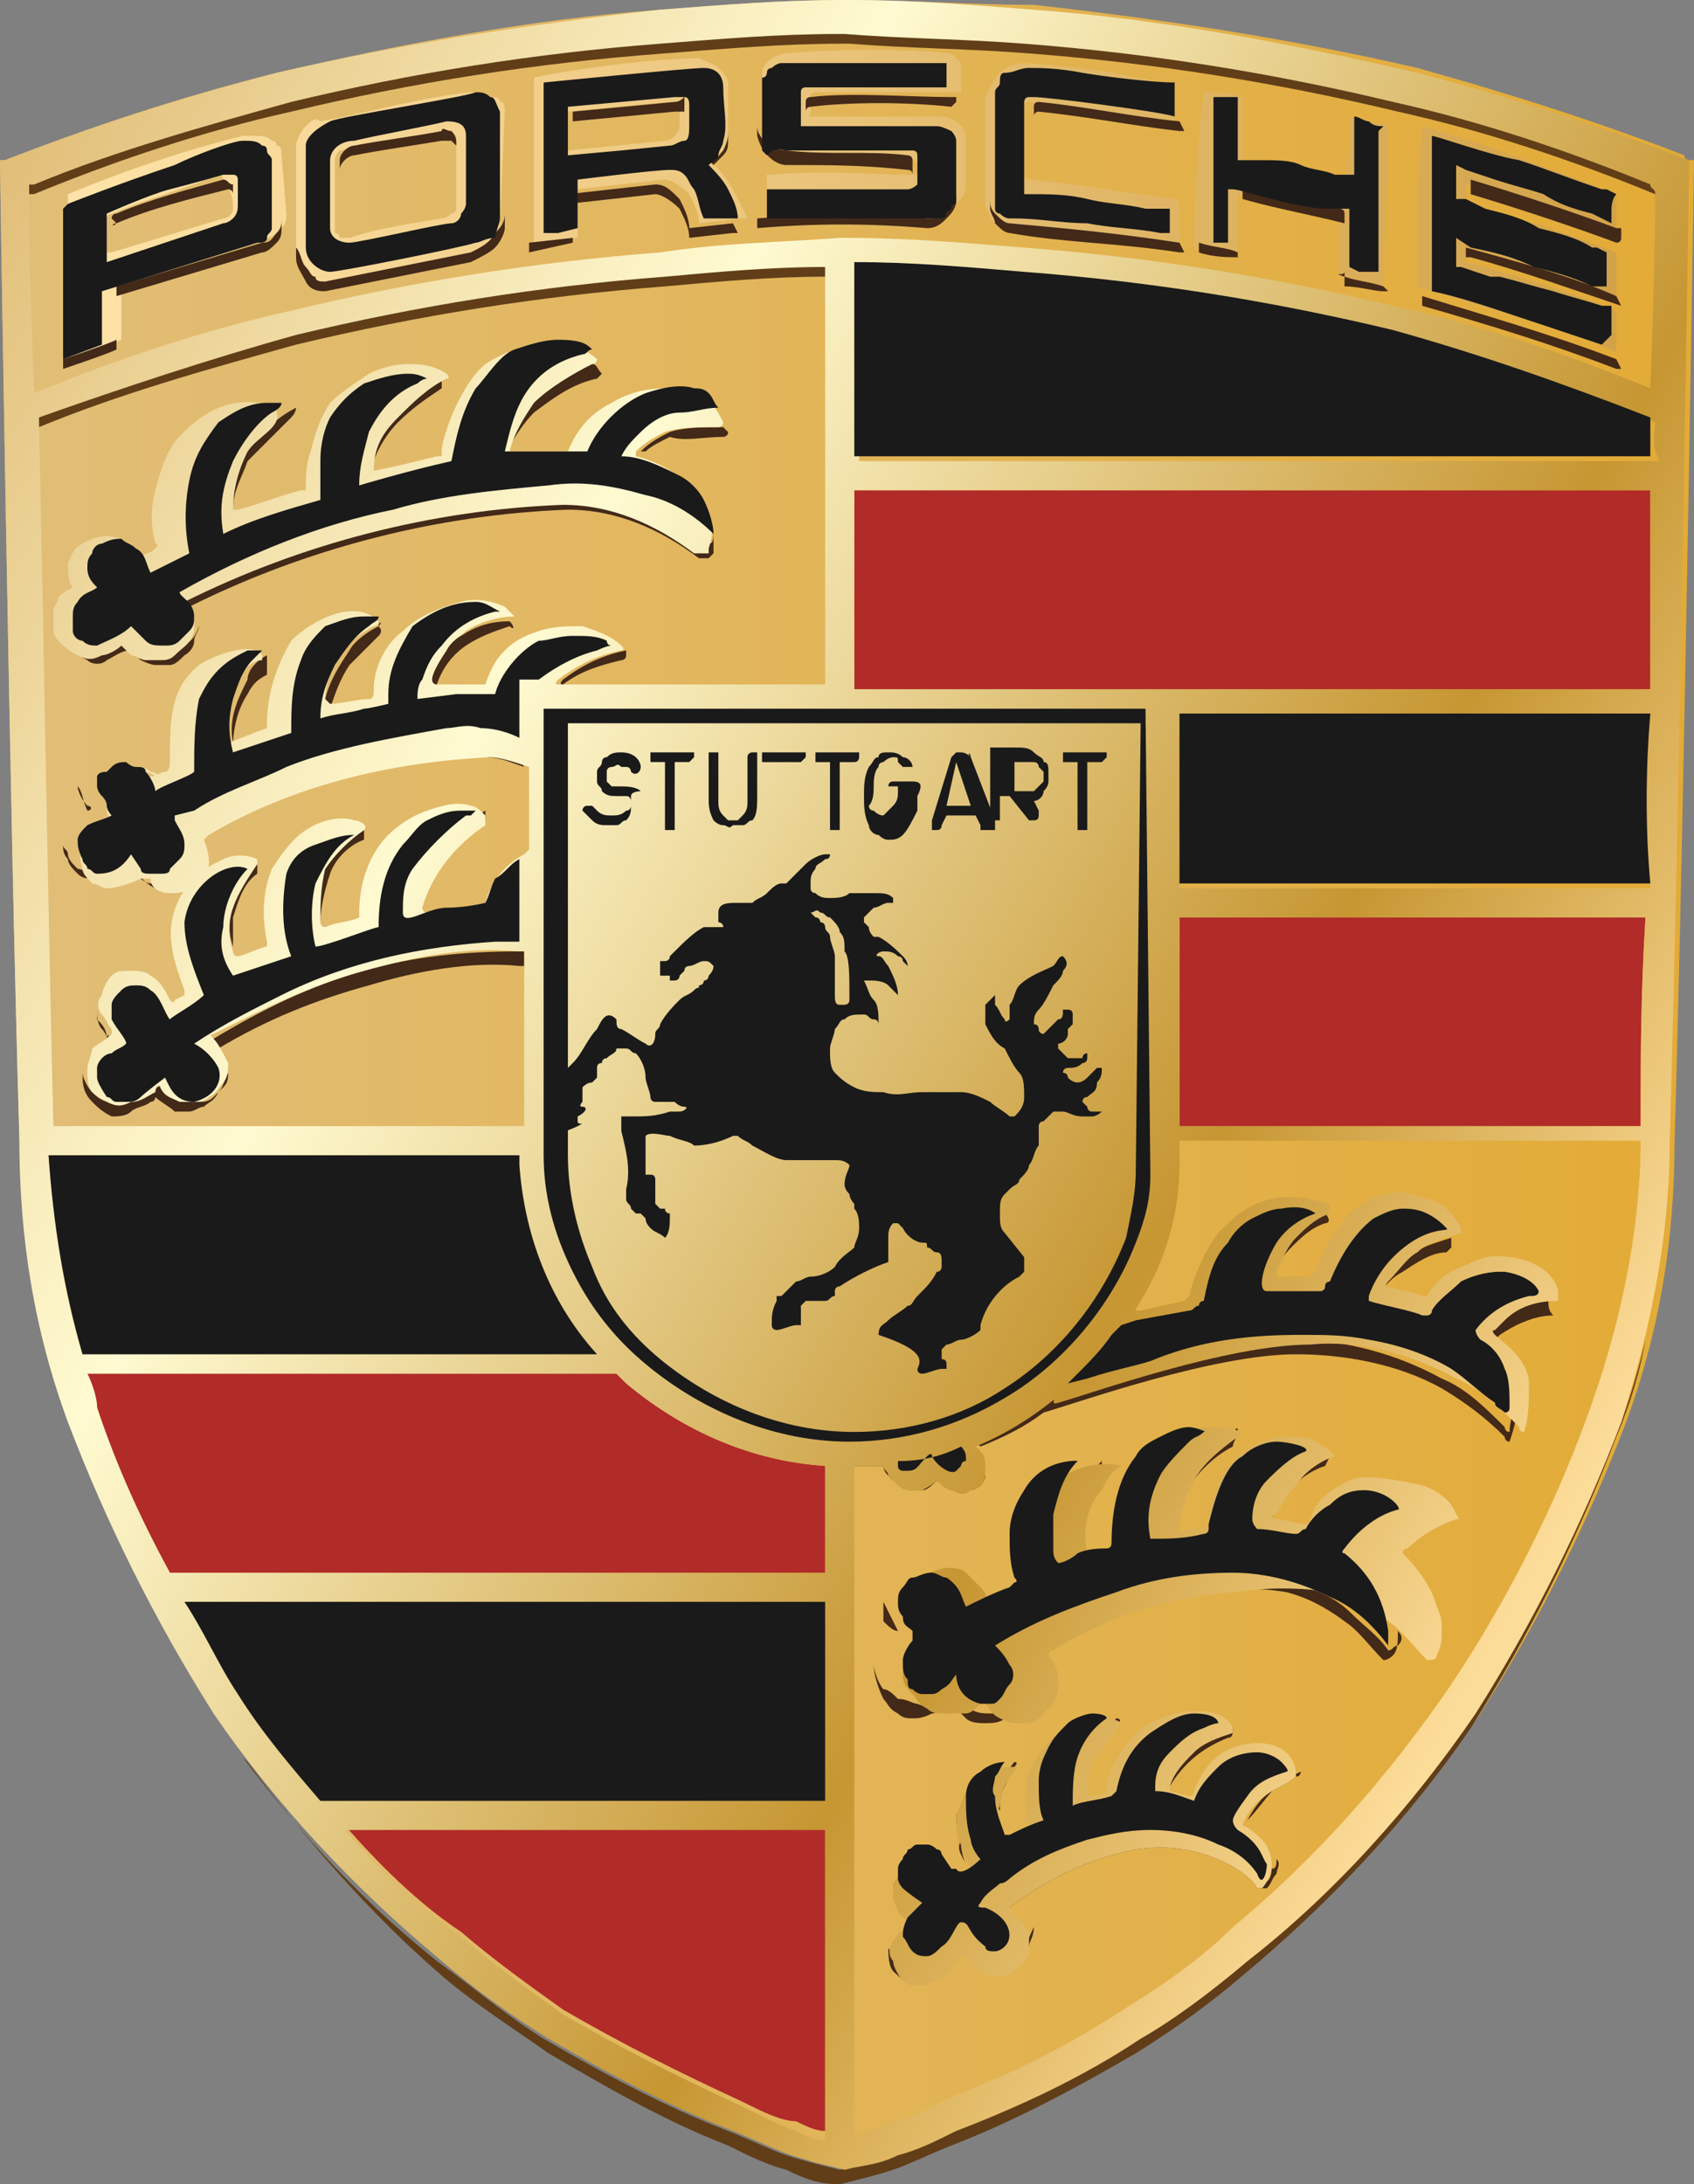 <?xml version="1.0" encoding="UTF-8"?>
<svg id="Layer_1" data-name="Layer 1" xmlns="http://www.w3.org/2000/svg" xmlns:xlink="http://www.w3.org/1999/xlink" viewBox="0 0 34.9 45">
  <rect x="0" y="0" width="34.9" height="45" fill="#808080" stroke="none"/>
  <defs>
    <style>
      .cls-1 {
        fill: url(#linear-gradient-2);
      }

      .cls-2 {
        fill: #613e18;
      }

      .cls-2, .cls-3, .cls-4 {
        fill-rule: evenodd;
      }

      .cls-3 {
        fill: #432918;
      }

      .cls-5 {
        fill: #b12b28;
      }

      .cls-6, .cls-7 {
        fill: none;
      }

      .cls-7 {
        clip-path: url(#clippath);
      }

      .cls-8 {
        fill: #1a1a1a;
      }

      .cls-9 {
        fill: url(#linear-gradient);
      }

      .cls-4 {
        fill: url(#linear-gradient-3);
      }
    </style>
    <clipPath id="clippath">
      <rect class="cls-6" width="34.9" height="45"/>
    </clipPath>
    <linearGradient id="linear-gradient" x1="0" y1="23.54" x2="34.82" y2="23.54" gradientTransform="translate(0 45.89) scale(1 -1)" gradientUnits="userSpaceOnUse">
      <stop offset="0" stop-color="#e1be78"/>
      <stop offset="1" stop-color="#e3ab36"/>
    </linearGradient>
    <linearGradient id="linear-gradient-2" x1="-2.63" y1="38.03" x2="34.06" y2="16.9" gradientTransform="translate(0 45.89) scale(1 -1)" gradientUnits="userSpaceOnUse">
      <stop offset="0" stop-color="#e1be78"/>
      <stop offset=".34" stop-color="#fffad1"/>
      <stop offset=".75" stop-color="#c69632"/>
      <stop offset=".99" stop-color="#fcdc99"/>
    </linearGradient>
    <linearGradient id="linear-gradient-3" x1="1.32" y1="41.68" x2="33.37" y2="41.68" gradientTransform="translate(0 45.89) scale(1 -1)" gradientUnits="userSpaceOnUse">
      <stop offset="0" stop-color="#ffe3a8"/>
      <stop offset="1" stop-color="#d2a249"/>
    </linearGradient>
  </defs>
  <g class="cls-7">
    <g>
      <path class="cls-9" d="m34.7,3.2c-1.8-.7-3.7-1.3-5.5-1.8-2.6-.6-5.2-1-7.9-1.3-1.3,0-2.5-.1-3.8-.1h-.1c-1.3,0-2.5.1-3.8.2-2.7.2-5.3.7-7.9,1.3C3.7,2,1.9,2.6.1,3.3h-.1s.2,13.5.4,20.2c0,2,.4,3.9,1.1,5.8.8,2.1,1.8,4.1,3,6,1.3,1.9,2.9,3.7,4.7,5.1.7.6,1.4,1.1,2.2,1.6,1.2.8,2.5,1.4,3.8,1.9.4.2.8.4,1.2.5.4.2.7.2,1.1.3.4-.1.8-.2,1.1-.3.3-.1.7-.3,1.2-.5,1.3-.5,2.6-1.2,3.8-1.9.8-.5,1.5-1,2.2-1.6,1.8-1.5,3.4-3.2,4.7-5.1,1.2-1.9,2.2-3.9,3-6,.7-1.9,1-3.8,1-5.8.2-6.7.4-20.2.4-20.2-.1,0-.2,0-.2-.1Z"/>
      <path class="cls-5" d="m17,37.6H7.1c.7.8,1.5,1.6,2.4,2.2.7.6,1.4,1.1,2.1,1.6,1.2.7,2.4,1.3,3.7,1.9.4.2.8.4,1.1.4.2.1.4.2.6.2v-6.3Zm0-7.4c-1.5-.1-2.9-.7-4.1-1.7q-.1-.1-.2-.2H1.8c.1.2.2.5.2.7.4,1.2.9,2.3,1.5,3.4h13.5v-2.2Zm16.9-11.3h-9.6v4.3h9.5c0-1.3,0-2.7.1-4.3Zm.1-8.8h-16.4v4.1h16.4v-4.1Z"/>
      <path class="cls-2" d="m33.9,27.6c-.2.9-.5,1.7-.5,1.7-.8,2.1-1.8,4.1-3,6-1.3,1.9-2.9,3.7-4.7,5.1-.7.6-1.5,1.1-2.3,1.6-1.2.8-2.5,1.4-3.8,1.9-.4.2-.8.4-1.2.5-.4.2-.7.2-1.1.3-.4-.1-.8-.2-1.1-.3-.3-.1-.7-.3-1.2-.5-1.3-.5-2.6-1.2-3.8-1.9-.8-.5-1.5-1.1-2.2-1.6-1.5-1.2-2.8-2.6-4-4.2l.1.1c1.2,1.6,2.5,3.1,4,4.4.7.6,1.5,1.1,2.2,1.6,1.2.7,2.4,1.4,3.7,1.9.4.2.8.4,1.2.5.4.2.7.3,1.1.3.4-.1.8-.2,1.1-.3.3-.1.7-.3,1.2-.5,1.3-.5,2.6-1.2,3.8-1.9.8-.5,1.5-1,2.2-1.6,1.8-1.5,3.4-3.2,4.7-5.1,1.2-1.9,2.2-3.9,3-6,.3-.7.5-1.4.6-2Z"/>
      <path class="cls-2" d="m34.2,4.1s-.1,0-.1-.1c-1.7-.7-3.5-1.3-5.3-1.7-2.5-.6-5-1-7.6-1.2-1.3-.1-2.4-.1-3.7-.2h-.1c-1.3,0-2.4.1-3.7.2-2.7.2-5.2.6-7.7,1.2-1.8.4-3.6,1-5.3,1.7h-.1v-.2h.1c1.7-.7,3.5-1.3,5.3-1.8,2.5-.6,5-1,7.6-1.2,1.3-.1,2.4-.2,3.7-.2h.1c1.3,0,2.4.1,3.7.2,2.5.2,5,.6,7.5,1.2,1.8.5,3.6,1,5.3,1.7,1.7.7.1,0,.1.1l.2.3Z"/>
      <path class="cls-2" d="m17,5.7c-1.1,0-2.2.1-3.3.2-2.6.2-5.1.6-7.6,1.2-1.8.5-3.6,1-5.3,1.7v-.2c1.7-.7,3.5-1.3,5.3-1.8,2.5-.6,5-1,7.6-1.2,1.1-.1,2.2-.2,3.3-.2v.3Z"/>
      <path class="cls-3" d="m29.3,31.1c0,.1,0,.2-.1.2-.4.1-.8.3-1.1.5l-.1.1q0-.1.1-.2c.4-.3.7-.5,1.2-.6Zm-1.9-1.1c-.3.1-.6.3-.8.6-.2.2-.3.4-.4.6v.1c.1-.2.2-.4.3-.5.2-.3.5-.5.8-.6l.1-.2Zm-2-.5c-.4.3-.8.6-1,1.1-.1.2-.2.5-.2.8v.1c0-.2.1-.5.2-.7.2-.4.6-.8,1-1,0-.1.1-.2.1-.3s0-.1-.1,0Zm-2.7.6c-.2.2-.3.3-.4.5-.3.4-.3.8-.3,1.3,0-.4.1-.8.3-1.1.1-.2.2-.4.4-.5v-.2Zm-4.2,3.5c-.1-.2-.2-.4-.3-.6v.4c.1.1.2.2.3.2Zm8.8-8.6c-.3.1-.5.3-.7.5-.2.2-.3.5-.4.7v.1c.1-.2.2-.4.4-.6s.4-.4.7-.5c.1,0,.1-.1,0-.2q.1,0,0,0Zm2.6.5c-.3.1-.7.2-.9.4s-.4.4-.6.7c0,0-.1.1,0,.1.1-.2.3-.4.5-.5.3-.2.6-.4.9-.4l.1-.1v-.2q.1,0,0,0Zm2,1.3c-.4,0-.8.2-1,.4q-.1.1-.2.2c-.1,0,0,.1,0,.1l.1.1.1-.1c.3-.2.7-.4,1.1-.4-.1-.1-.1-.2-.1-.3Zm-11.7,3.3c0,.1,0,.2-.1.3q-.1.1-.2.1c-.1.1-.2.1-.4,0-.1,0-.2-.1-.3-.2-.1.1-.2.1-.2.2h-.3c-.1,0-.2-.1-.2-.1q-.1-.1-.2-.2c0-.1-.1-.2-.1-.2h-.6v.2h.6q0,.1.1.2c.1.1.2.2.4.3h.3c.1,0,.2-.1.3-.2.1.1.2.1.3.2h.4c.1,0,.2-.1.2-.1.1-.1.1-.2.1-.2-.1-.1-.1-.2-.1-.3Zm.6,5.1c-.1.1-.3.1-.4.1s-.3,0-.4-.1c-.1-.1-.2-.2-.3-.3h-.1c-.1.1-.2.2-.3.2s-.2.1-.4,0c-.1,0-.2-.1-.4-.1-.1-.1-.2-.2-.3-.2-.1-.1-.2-.4-.2-.5,0,.2.1.5.2.7.1.1.1.2.3.3.1.1.2.1.3.1s.2,0,.4-.1c.1,0,.2-.1.3-.2h.1c.1.1.2.2.3.3.1.1.3.1.4.1s.3,0,.4-.1c.1-.1.2-.2.3-.3.1-.1.1-.3.1-.5,0,.1-.1.2-.1.4,0,0-.1.1-.2.2Zm6,1.3c-.2.1-.4.1-.5.3-.2.2-.4.5-.6.7.1-.2.3-.5.5-.6.2-.1.4-.2.5-.3.1,0,.1-.1.1-.1q.1,0,0,0Zm-1.4-.9q0,.1,0,0c-.3.1-.6.2-.8.4-.2.2-.4.4-.5.7v.1c.3-.5.7-.8,1.2-1,.1,0,.1-.1.1-.2Zm-2.4-.2c-.2.2-.5.5-.6.8-.1.2-.1.5-.1.7,0-.2,0-.4.1-.6.1-.3.3-.5.6-.8.1,0,.1-.1,0-.1Zm-2.1.9c-.1.1-.2.3-.3.5-.1.2-.1.4,0,.5,0-.2,0-.3.1-.5s.1-.3.2-.4c0,0,.1-.1,0-.1Zm-1,2.1q0-.1,0,0c-.1-.2-.1-.4-.1-.6s-.1-.3-.1-.5c0,.2,0,.4.1.6-.1.2,0,.3.1.5Zm1,2c-.1.1-.2.1-.3.1h-.3c-.2-.1-.4-.2-.5-.4h-.1c-.1.2-.1.3-.3.4-.1.1-.2.2-.4.2h-.3c-.1,0-.2-.1-.2-.2q-.1-.1-.1-.2c0-.1-.1-.1-.1-.2,0,.5.1.5.2.6.1.1.2.1.3.1h.3c.1-.1.3-.1.4-.2.1-.1.2-.2.3-.4h.1c.1.2.3.3.5.4h.3s.2-.1.3-.2c.1-.1.1-.2.2-.3,0-.1.1-.2.1-.4-.2.4-.2.6-.4.7Zm-2.2-.9q.1-.1,0,0c0-.1-.1-.2-.2-.3,0,.1,0,.2.2.3ZM1.7,12.1c0-.2-.1-.3-.1-.4,0,.2,0,.3.1.4Zm.5,9.3c.1-.1,0-.1,0,0,0-.2-.1-.3-.2-.4v-.2c0,.1,0,.3.1.4,0,0,.1.1.1.2Zm2.5.7c0,.1,0,.2-.1.3l-.2.2c-.1.1-.2.1-.3.1h-.3c-.1-.1-.3-.1-.4-.3,0-.1-.1,0-.2,0-.1.1-.2.2-.4.2-.2.1-.3.1-.5.1s-.3-.1-.4-.2-.2-.3-.2-.4c0,.2,0,.4.2.6.1.1.2.2.4.3.1,0,.3,0,.4-.1.1-.1.3-.1.4-.2.1,0,.1-.1.1-.1.1.1.3.2.4.3h.3c.1,0,.2-.1.3-.1.1-.1.2-.1.3-.3.1-.1.1-.2.2-.4Zm-.7-4.6c0,.1,0,.2-.1.3-.1.1-.1.2-.2.3-.1.1-.2.1-.3.1h-.3c-.1,0-.2-.1-.2-.1q-.1-.1-.2-.2s-.1-.1-.2,0c-.2.1-.4.1-.6.1-.1,0-.2-.1-.3-.1-.1-.1-.2-.2-.2-.3s-.1-.1-.1-.2c0,.1,0,.2.1.3,0,.1.1.2.2.3.1.1.2.1.3.1.2,0,.5-.1.7-.2h.2c.1.2.2.3.4.4.2.1.4,0,.5-.1.2-.1.3-.2.3-.7Zm-2.2-.8c.1,0,.1-.1,0-.1-.1-.1-.2-.3-.2-.4.1.1.1.3.2.5Zm3.5,1.1c-.2.3-.4.6-.5.9-.1.2-.1.5,0,.8v-.6c.1-.3.2-.7.5-.9v-.2Zm2.2-.7c-.3.2-.6.5-.8.8-.2.3-.2.7-.1,1.1,0-.3.1-.7.2-1s.4-.6.7-.7v-.2Zm1.1,1.3c.1.1,0,.1,0,0l.1.1c.3-.6.7-1.2,1.3-1.6v-.2c-.7.4-1.1,1-1.4,1.7Zm-3.1-4.9c-.2.1-.4.3-.4.5-.2.4-.4.8-.3,1.3v.1c0-.4.1-.8.3-1.1.1-.2.2-.3.4-.4v-.4Zm2.3-.6c-.2.1-.5.3-.6.5-.2.3-.4.6-.5,1v.1l.1.1c.1-.3.2-.6.4-.9.2-.2.4-.4.6-.6q.1-.1,0-.2c.1-.1,0-.1,0,0Zm2.7-.1c-.4,0-.7.1-1,.3-.2.1-.3.2-.4.4-.1.2-.2.4-.2.5v.1h.1c.1-.3.3-.6.6-.8s.6-.3.9-.4c.1.1.1,0,0-.1q.1-.1,0,0,.1,0,0,0Zm1.1,1.3c.4-.3.8-.4,1.2-.5,0,0,.1,0,.1-.1v-.1c-.5.1-.9.3-1.3.6q-.1.1,0,.1Zm-5.5-5.7c-.4.2-.7.5-1,.9-.2.4-.3.8-.3,1.2,0-.4.2-.7.3-1l.9-.9c.1-.1.1-.2.1-.2Zm3-.7c-.3.2-.6.5-.9.7-.3.3-.5.7-.5,1.1.1-.3.3-.6.5-.8.3-.3.6-.5.9-.7v-.3Zm3.1-.2c-.5.2-.9.4-1.3.7-.2.3-.4.6-.5,1h.1c.1-.2.3-.5.5-.7.4-.3.8-.6,1.3-.7l.1-.1c-.1-.1-.1-.2-.2-.2q.1,0,0,0Zm2.7,1.3c-.4,0-.8,0-1.1.1-.2.1-.4.2-.6.4h.1c.1-.1.3-.2.5-.3.3.1.7,0,1.1,0,0,0,.1,0,.1-.1l-.1-.1Zm-10.8,4.1c-.1.3-.2.3-.4.5-.1.1-.2.1-.3.1h-.4c-.1-.1-.3-.1-.4-.3-.2.1-.3.2-.5.2s-.3.1-.4,0c-.1-.1-.3-.1-.4-.3v-.3c0,.2,0,.3.1.5.1.1.2.2.4.3.1.1.3.1.4,0,.2-.1.3-.2.5-.2l.2.2s.2.1.3.1h.3c.1,0,.2-.1.3-.2,0,0,.2-.1.2-.3,0-.1.1-.2.1-.3Zm10.5-1.7q0,.1,0,0l-.1.1h-.2c-.8-.6-1.7-1-2.7-1-2.7.1-5.4.8-7.8,2v.1l.1.1c2.4-1.2,5.1-1.9,7.8-2,1,0,1.9.4,2.7,1h.2l.1-.1v-.5c0,.2,0,.3-.1.3Zm-4,4.3c-.3-.1-.6-.2-.8-.2-2.1.1-4.1.6-5.8,1.7l-.1.1q0,.1.1.2l.1-.1c1.8-1,3.8-1.6,5.9-1.6.3,0,.5.1.8.2l-.2-.3q.1,0,0,0Zm.1,4.1c-1.1,0-2.2.1-3.2.4-1.1.3-2.1.8-3.1,1.4q-.1,0,0,.1l.1.1c1-.6,2-1,3.1-1.3,1-.3,2.1-.5,3.1-.4h.1v-.3h-.1Zm10.8,9.3c-.4.3-.9.6-1.4.8l.1.1c.5-.2.9-.4,1.3-.7.7-.2,3.5-1.2,5.2-1.2,1,0,2.1.2,3,.7.5.3.9.6,1.3,1,0,0,0,.1.1.1.1-.3.2-.6.1-.9,0,.2-.1.5-.1.7-.1,0-.1-.1-.1-.1-.4-.4-.8-.8-1.3-1-.9-.5-2-.8-3-.8-1.7.2-4.5,1.1-5.2,1.3Zm7.3,5c-.1,0-.1.1-.2.1-.2-.3-.5-.5-.8-.8s-.8-.5-1.2-.6c-.7-.2-1.4-.2-2-.1-1.3.2-2.5.6-3.7,1.3-.1,0-.1.1-.1.1,0,0,0,.1.1.1,1.1-.6,2.4-1,3.6-1.2.7-.1,1.4-.1,2,0,.4.1.8.3,1.2.6.3.2.5.5.8.8q.1,0,.2-.1c.1-.1.1-.3.1-.5.1.1.1.2,0,.3Zm-2.8,4.9h-.1c-.2-.2-.4-.4-.6-.5-.6-.3-1.3-.4-1.9-.3-1,.2-1.9.5-2.6,1.1-.1,0-.1.1-.1.1l.1.1c.8-.6,1.6-1,2.6-1.2.7-.1,1.3,0,1.9.3.2.1.5.3.6.5h.2c.1-.1.1-.2.2-.3,0-.1.1-.2,0-.3,0,.1,0,.2-.1.2,0,.2-.1.3-.2.3Z"/>
      <path class="cls-1" d="m23.3,27h.2l.9-.2.1-.1c.1-.4.3-.9.6-1.3.3-.3.6-.6,1.1-.7.4-.1.8,0,1.2.1v.2c-.3.1-.5.3-.7.5-.2.2-.3.5-.4.7v.1h.7l.1-.1c.2-.5.4-.9.8-1.3.2-.1.4-.3.7-.3.2-.1.5,0,.8.1.1,0,.3.1.4.2.1.1.2.2.3.4v.1c-.3.1-.7.2-.9.4-.2.1-.4.4-.6.6,0,0-.1.1,0,.1.2.1.5.1.7.2h.1c.1-.2.3-.4.5-.5.2-.1.4-.2.7-.3.7-.1,1.4.2,1.5.7v.2c-.4,0-.8.1-1.1.4q-.1.1-.2.2c-.1,0,0,.1,0,.1.1.1.7.5.7,1,0,.3,0,.7-.1,1q-.1,0-.1-.1c-.4-.4-.8-.8-1.3-1-.9-.5-2-.8-3-.7-1.7,0-4.5,1-5.2,1.2-.3.1.1-.4,1.5-1.9Zm4.5,3.5c-.4.2-.7.4-.8.8,0,0,0,.1-.1.1-.2,0-.4-.1-.6-.1-.1,0-.1-.1,0-.1.1-.2.2-.4.4-.6.2-.3.5-.5.8-.6-.1-.1-.2-.2-.4-.3-.1-.1-.3-.1-.5-.1s-.4,0-.6.1c-.2.1-.4.2-.5.3-.4.4-.6.9-.6,1.4,0,0,0,.1-.1.1-.2,0-.4,0-.5.1v-.1c0-.3.1-.5.2-.8.2-.5.6-.8,1-1.1l.1-.1c-.3-.1-.5-.1-.8-.1s-.5.1-.8.3c-.3.2-.6.5-.7.8-.2.4-.3,1-.3,1.4-.2,0-.4.1-.6.1-.1-.5,0-1,.3-1.3.1-.2.2-.4.4-.5-.4-.1-.8,0-1.2.2-.2.1-.4.3-.6.5-.2.2-.2.5-.3.7,0,.4,0,.8.1,1.1v.1c-.2.1-.5.3-.7.3,0-.1-.1-.3-.2-.4-.1-.1-.2-.2-.3-.3-.1-.1-.3-.1-.4-.1s-.3.1-.4.1c-.2.1-.3.2-.4.4-.1.1-.1.3,0,.5,0,.1.1.3.3.4v.1q-.2.1-.3.3c-.1.1-.1.3-.1.4,0,.2.1.3.2.4.1.1.1.2.3.3.1.1.2.1.4.1h.4c.1,0,.2-.1.3-.2h.1c.1.1.1.2.3.3.2.1.3.1.4.1.2,0,.3,0,.4-.1l.3-.3c.1-.2.1-.3.1-.5s-.1-.4-.2-.5c0,0,0-.1.1-.1,1.1-.7,2.4-1.1,3.7-1.2.7-.1,1.4-.1,2,0,.4.1.8.3,1.2.6.3.2.5.5.8.8.1,0,.2,0,.2-.1.1-.2.1-.3.1-.5s0-.3-.1-.5c-.1-.4-.4-.8-.7-1.1q0-.1.1-.1c.3-.3.7-.5,1-.6q.1,0,0-.1c-.1-.3-.4-.5-.7-.6-.9-.2-1.3-.2-1.5-.1Zm7-27.2s-.2,13.5-.4,20.2c0,2-.4,3.9-1,5.8-.8,2.1-1.8,4.1-3,6-1.3,1.9-2.9,3.7-4.7,5.1-.7.6-1.5,1.2-2.2,1.6-1.2.8-2.5,1.4-3.8,1.9-.4.2-.8.4-1.2.5-.4.2-.7.2-1.1.3-.4-.1-.8-.2-1.1-.3-.3-.1-.7-.3-1.2-.5-1.3-.5-2.6-1.2-3.8-1.9-.8-.5-1.5-1-2.2-1.6-1.8-1.5-3.4-3.2-4.7-5.1-1.2-1.9-2.2-3.9-3-6-.7-1.9-1-3.8-1-5.8C.2,16.8,0,3.3,0,3.3h.1c1.8-.7,3.7-1.3,5.6-1.8,2.6-.6,5.2-1,7.9-1.3,1.3-.1,2.5-.2,3.8-.2h.1c1.3,0,2.5.1,3.8.2,2.7.2,5.3.7,7.9,1.3,1.9.5,3.8,1.1,5.6,1.8ZM1.7,27.9h10.6c-1-1.1-1.5-2.5-1.6-3.9v-.2H1c.1,1.4.3,2.8.7,4.1Zm15.3,9.8H7.1c.7.8,1.5,1.6,2.4,2.2.7.6,1.4,1.1,2.1,1.6,1.2.7,2.4,1.3,3.7,1.9.4.2.8.4,1.1.5.2.1.4.2.6.2v-6.4Zm0-4.7H3.8c.4.6.7,1.3,1.1,1.9.5.8,1.1,1.5,1.7,2.2h10.4v-4.1Zm0-2.8c-1.5-.1-2.9-.7-4.1-1.7q-.1-.1-.2-.2H1.8c.1.2.2.5.2.7.4,1.2.9,2.3,1.5,3.4h13.5v-2.2Zm0-24.7c-1.1,0-2.2.1-3.3.2-2.6.2-5.1.6-7.6,1.2-1.8.5-3.6,1.1-5.3,1.7.1,4.4.2,10.7.3,14.6h9.7v-3.6h-.1c-1.1-.1-2.1.1-3.2.4-1.1.3-2.1.8-3.1,1.3q-.1,0,0,.1c.1.1.2.3.3.5,0,.1,0,.3-.1.4-.1.1-.1.2-.3.3-.1.1-.2.1-.3.1h-.3c-.2-.1-.3-.1-.4-.3,0-.1-.1,0-.1.1-.2.1-.3.2-.5.2-.2.1-.3.1-.5,0q-.2-.1-.3-.2c-.1-.1-.1-.3-.1-.5,0-.1.1-.3.1-.4.1-.1.2-.1.4-.3v-.1c-.1-.1-.1-.2-.2-.3-.1-.1-.1-.3,0-.4,0-.1.1-.3.2-.4.1-.1.2-.1.4-.1.1,0,.3,0,.4.1.2.1.3.3.4.5,0,0,.1.1.1,0l.2-.1v-.1c-.3-.8-.4-1.3-.1-1.9.1-.2.3-.3.4-.5.1-.1.3-.2.5-.3.2-.1.5-.1.7,0v.1c-.2.3-.4.6-.5.9-.1.3-.1.6,0,.9,0,.1.1.1.1.1.1,0,.5-.2.6-.2v-.1c-.1-.5-.1-1,.1-1.5.2-.3.4-.6.7-.8.3-.2.7-.3,1-.2.1,0,.3.1.2.2-.3.2-.6.5-.8.8-.1.4-.1.8-.1,1.1,0,0,0,.1.1.1.2-.1.5-.1.7-.2v-.1c0-.6.2-1.2.6-1.6.2-.2.5-.4.8-.5.3-.1.6-.2.9-.1.1,0,.2.1.3.2v.2c-.6.4-1.1,1-1.3,1.7,0,0,0,.1.1.1.4,0,.8-.1,1.1-.1q.1,0,.1-.1c.1-.4.4-.8.8-1l.1-.1v-1.7c-.3-.1-.6-.2-.8-.2-2.1.1-4.1.6-5.8,1.6l-.1.1c.2.5.1.8-.2,1-.2.1-.4.1-.5.1-.2,0-.4-.1-.4-.3h-.2c-.2.1-.5.2-.7.2-.1,0-.2-.1-.3-.1-.1-.1-.2-.2-.2-.3s-.1-.2,0-.3c.1-.1,0-.2.1-.3.1-.1.1-.2.2-.2.1-.1.2-.1.3-.1v-.1q-.1-.1-.1-.2v-.3c0-.1.1-.2.1-.3.1-.1.1-.2.2-.2.1-.1.2-.1.3-.1s.2,0,.3.1c.1,0,.2.1.3.2-.5-.3-.4-.2-.4-.1h.1c.1,0,.2-.1.3-.1s.1-.2.1-.2c0-.9,0-1.5.6-2,.3-.2,1.1-.5,1.3-.2v.1c-.2,0-.4.2-.4.3-.2.4-.4.8-.3,1.3v.1c.3-.1.5-.2.8-.3v-.1c0-.6.2-1.2.5-1.7.4-.4,1.3-.9,1.8-.4,0,0,0,.1-.1.1-.2.1-.5.3-.6.5-.2.3-.4.6-.4,1l.1.1c.2,0,.6-.1.8-.1.1,0,.1-.1.1-.2,0-.4.2-.9.6-1.2.3-.3.8-.5,1.2-.6.3-.1.7,0,.9.1l.2.2c-.3,0-.7.1-1,.3-.1.1-.3.2-.4.4-.2.3-.3.5-.3.6,0,0,0,.1.1.1h1c.1-.3.2-.5.4-.7.2-.2.4-.3.7-.4.3-.1.6-.1.9-.1.3.1.6.2.8.4.1.1,0,.1,0,.1-.5.1-.9.3-1.3.6q-.1.1,0,.1h5.5V5.5Zm4.5,23.5c-.4.3-.9.6-1.4.8l.1.1c.1.1.1.2.1.4,0,.1,0,.2-.1.3q-.1.1-.2.1c-.1.1-.2.1-.4,0-.1,0-.2-.1-.3-.2q-.1.1-.3.2h-.3c-.1,0-.2-.1-.2-.1l-.2-.2c0-.1-.1-.1-.1-.2h-.6v13.8c.2-.1.5-.2.9-.3.3-.1.7-.3,1.1-.5,1.3-.5,2.5-1.1,3.7-1.9.8-.5,1.5-1,2.1-1.6,1.7-1.4,3.2-3.1,4.5-5,1.2-1.8,2.2-3.8,2.9-5.8.6-1.7,1-3.6,1-5.4h-9.5v.5c0,1-.3,2-.8,2.8-.5.9-1.2,1.6-2,2.2Zm12.4-10.1h-9.6v4.3h9.5c0-1.3,0-2.7.1-4.3Zm.1-4.2h-9.7v3.6h9.7c-.1-1.1-.1-2.4,0-3.6Zm0-4.6h-16.4v4.1h16.4v-4.1Zm.1-1.4q-.1,0,0,0c-1.8-.7-3.5-1.3-5.3-1.8-2.5-.6-5-1-7.6-1.2-1.2-.1-2.3-.2-3.5-.2v4h16.5c-.2-.3-.1-.6-.1-.8Zm0-4.8s-.1,0-.1-.1c-1.7-.7-3.5-1.3-5.3-1.7-2.5-.6-5-1-7.6-1.2-1.3-.1-2.4-.1-3.7-.2h-.1c-1.3,0-2.4.1-3.7.2-2.6.2-5.1.6-7.6,1.2-1.8.5-3.6,1-5.3,1.7h-.1s0,1.7.1,4.3c1.7-.7,3.5-1.3,5.3-1.7,2.5-.6,5-1,7.6-1.2,1.3-.2,2.4-.2,3.7-.3h.1c1.3,0,2.4.1,3.7.2,2.6.2,5.1.6,7.6,1.2,1.8.4,3.6,1,5.3,1.7.1-2.4.1-4.1.1-4.1Zm-8.9,32.2c-.3.2-.5.5-.6.8,0,0,0,.1-.1.1l-.4-.1v-.1c.1-.3.3-.5.5-.7.2-.2.5-.3.8-.4v-.1c-.2-.5-1.2-.4-1.7-.1s-.8.8-.9,1.3v.1c-.1.1-.3.1-.4.1,0-.2,0-.5.1-.7.2-.3.4-.5.6-.8-.1-.1-.3-.1-.5-.1s-.3.1-.5.1c-.4.2-.7.6-.9,1-.1.4-.1.7,0,1.1v.1q-.2.1-.4.2h-.1c-.1-.2-.2-.5-.1-.7,0-.2.1-.5.3-.7,0,0,.1-.1,0-.1-.2,0-.4,0-.5.1-.2.1-.3.2-.4.3-.2.2-.2.4-.3.6,0,.2,0,.5.1.6,0,.2.1.3.2.5,0,0,.1,0,0,.1-.1.1-.2.1-.3.2-.1-.1-.1-.2-.2-.3s-.2-.1-.3-.2h-.3c-.1,0-.2.1-.3.2s-.1.2-.2.3v.3c0,.1.1.2.1.3.1.1.2.2.3.2-.1.1-.3.2-.4.4-.1.1-.1.3,0,.4,0,.1.1.3.2.4q.1.1.2.1h.3c.1-.1.3-.1.4-.2.1-.1.2-.2.3-.4h.1c.1.2.3.3.5.4h.3c.1,0,.2-.1.3-.2s.2-.2.2-.3v-.4c-.1-.1-.2-.3-.4-.4v-.1c.8-.6,1.6-1,2.6-1.2.7-.1,1.3,0,1.9.3.2.1.5.3.6.5h.1c.1-.1.2-.3.2-.5s-.1-.4-.2-.5c-.1-.1-.2-.2-.4-.3.1-.3.3-.5.6-.7.2-.1.4-.2.5-.3v-.1c-.1-.7-1-.7-1.5-.4ZM13.9,8c.2,0,.4.1.6.2.2.1.3.3.4.5,0,0,0,.1-.1.1-.4,0-.8,0-1.1.1-.2.1-.4.2-.6.4v.1c.4.1.8.3,1.1.6.2.2.3.4.4.6.1.2.1.4,0,.7v.1h-.3c-.8-.6-1.7-1-2.7-1-2.7.1-5.4.8-7.8,2v.1c.2,0,.2.1.2.2v.3c-.1.3-.2.3-.4.5-.1.1-.2.1-.3.1h-.3c-.1,0-.2-.1-.3-.1q-.1-.1-.2-.2c-.1.1-.3.2-.4.2-.2.1-.3.1-.5,0-.2-.1-.3-.2-.4-.3-.1-.1-.1-.2-.1-.3v-.3c0-.1.1-.2.1-.3q.1-.1.3-.2c-.1-.1-.1-.3-.1-.5.1-.2.1-.3.3-.4.3-.2.9-.3,1.1.3.2-.1.3-.1.4-.2,0,0,.1-.1,0-.1-.1-.4-.1-.7,0-1.1.1-.4.2-.7.4-1,.6-.7,1.3-1,2.1-.7v.1c.1.3-.4.5-.6.8-.2.4-.3.8-.3,1.2h.1c.4-.1.9-.3,1.3-.4h.1c0-.3,0-.5.1-.8.1-.4.2-.7.4-1,.2-.2.5-.4.8-.6.2-.1.5-.2.8-.2.2,0,.5,0,.8.2,0,0,.1.1,0,.1-.4.2-.7.5-1,.8-.3.3-.5.6-.5,1.1.5-.1.9-.2,1.3-.3h.1v-.1c0-.3.4-1.4.9-1.8.3-.2.6-.3.9-.4.3-.1.7-.1,1,0,.1.1.3.2.4.3,0,0,0,.1-.1.1-.4.2-.9.5-1.2.8-.2.3-.4.6-.5,1h1.2c.2-.5.5-.8.9-1,.5-.3.9-.3,1.3-.3Z"/>
      <path class="cls-4" d="m29.3,2.6c1.4.4,2.7.9,4,1.4v.7q0,.1-.1.1c-.8-.3-1.9-.7-3-1v.4c1.1.3,2.1.6,3.1,1v.9c-.9-.4-2-.7-3.1-1v.3c1.1.3,2.1.6,3.1,1v.8s0,.1-.1,0c-1.3-.5-2.7-.9-4-1.3v-.1c0-.9,0-2,.1-3.2Zm-4.7,2.5c.3.1.6.1.8.1h.1v-1.2c.7.1,1.4.3,2,.4,0,0,.1,0,.1.1v1.2c.3.1.5.1.8.2h.1c0-.8.1-2.2.1-3.3-.3-.1-.5-.1-.8-.2v.1c0,.4,0,.8-.1,1.2-.7-.2-1.4-.3-2.1-.4v-1.3c-.3-.1-.5-.1-.8-.1v.1c-.1.3-.2,2.5-.2,3.1Zm-3.5-3.8c-.2,0-.4.1-.5.2s-.2.3-.3.5v2.2c0,.1.1.2.1.3.1.1.2.2.3.2,1.1.1,2.3.2,3.5.3h.1v-.8s0-.1-.1-.1c-.8-.1-1.9-.3-3-.4,0,0-.1,0-.1-.1v-1.4c0-.1.1-.1.1-.1,1,.1,2,.3,2.9.4h.1v-.7c-1-.3-1.8-.4-3.1-.5Zm-1.5-.2c-1.1-.1-2.2-.1-3.4,0-.2,0-.5.2-.5.4v1.2c0,.2.3.5.6.5.9,0,1.6,0,2.5.1q.1,0,.1.1v.2c-1,0-2-.1-3,0h-.1v.8c1.2-.1,2.3-.1,3.5,0,.1,0,.3-.1.4-.2.1-.1.2-.2.2-.4v-1c0-.2-.3-.4-.5-.4h-2.7c-.1,0,0,0,0-.1v-.3q0-.1.1-.1h3v-.6c-.1-.1-.2-.2-.2-.2Zm-5,2.2c.1-.1.2-.1.3-.2.1-.1.1-.2.1-.4v-1c0-.1-.1-.2-.2-.3-.1-.1-.2-.1-.4-.2-.8,0-2.5.2-3.4.4v3.4l.9-.1v-1l1.8-.2c.1,0,.3.1.5.3.1.2.2.4.2.6l.9-.1h.1c-.2-.4-.4-.9-.8-1.2Zm-.6-.7q0,.1-.1.2t-.2.1l-2,.2v-.8l2.1-.2h.2v.5Zm-3.6-.3c0-.1,0-.2-.1-.2,0-.1-.1-.1-.2-.1q-.1-.1-.2-.1h-.2c-1,.1-2,.4-3.1.6-.1-.1-.2,0-.3.1-.1.1-.2.3-.2.4v2.1c0,.2.1.4.2.5,0,.1.1.1.1.2.1,0,.2.1.2.1,1-.2,2-.4,3-.6.2-.1.4-.2.5-.3.1-.1.2-.3.2-.4l.1-2.3Zm-1,1.9v.1s0,.1-.1.1c-.1.1-.2.1-.2.1-.6.1-1.3.2-1.9.4h-.2s0-.1-.1-.1v-1.5q0-.1.1-.2c.1,0,.2-.1.3-.1.5-.1,1.3-.2,1.8-.3h.2l.1.1v1.4Zm-3.6-1c0-.1,0-.2-.1-.2,0-.1-.1-.1-.1-.1-.1-.1-.2-.1-.3-.1h-.3c-1.2.3-2.4.7-3.6,1.2v3.4s.9-.3,1.1-.4v-1.2l3-.9c.1,0,.2-.1.3-.2.1-.1.1-.2.1-.3l-.1-1.2Zm-1,1.1c0,.1-.1.2-.2.2l-2.3.7h-.1v-.7s0-.1.1-.1c.7-.3,1.5-.5,2.2-.8.1,0,.1.1.1.1.2.3.2.4.2.6Z"/>
      <path class="cls-3" d="m2.4,4.6c-.1.1-.1,0,0,0l-.1-.1s0-.1.1-.1c.7-.3,1.5-.5,2.2-.7.1,0,.1.1.2.1v.2c0-.1-.1-.1-.1-.1-.8.2-1.6.4-2.3.7Zm3.4-.1c0,.1,0,.2-.1.3s-.1.2-.3.2l-3,.9v.3-.1l3-.9c.1,0,.2-.1.3-.2s.1-.2.1-.3v-.2Zm-3.4,2.5c-.2.1-1.1.4-1.1.4v.2s.9-.3,1.1-.4v-.2Zm6.9-4.3c-.1,0-.2-.1-.2,0-.5.1-1.3.2-1.8.3-.1,0-.2.1-.2.1q-.1.1-.1.2v.2q0-.1.1-.2c.1-.1.2-.1.2-.1.5-.1,1.2-.2,1.8-.3h.2l.1.1v.1-.2s0-.1-.1-.2q.1,0,0,0Zm.4,2.5c-1,.2-2,.4-3,.6-.1,0-.2,0-.2-.1-.1,0-.1-.1-.2-.2-.1-.1-.1-.3-.2-.4v.2c0,.2.1.3.2.5.1.2.3.2.4.2,1-.2,2-.4,3-.6.2-.1.4-.2.5-.3.1-.1.2-.3.2-.4v-.3c0,.2-.1.3-.2.4-.1.2-.3.3-.5.4Zm4.2-3.1l-2.1.2v.2l2.1-.2h.2v.1-.4q-.1.1-.2.1Zm1.1.8v-.2c0,.1,0,.2-.1.4-.1.1-.1.2-.3.2l.1.1q.1-.1.2-.2c.1-.1.1-.2.1-.3Zm.1,1.7l-.9.1c0-.2-.1-.4-.2-.6-.2-.2-.3-.3-.5-.3l-1.8.2v.2l1.8-.2c.1,0,.3.1.5.3.1.2.2.4.2.6l.9-.1h.1l-.1-.2Zm-3.3.3l-.9.1v.2l.9-.2v-.1Zm7.8-2.7q.1-.1.1-.1v-.2.1h-.1c-.8,0-2.1-.1-2.9,0q-.1,0-.1.1v.2c0-.1.1-.1.1-.1.8-.1,2-.1,2.9,0Zm-3.4,1.2c.9,0,1.6,0,2.5.1q.1,0,.1.1v-.3c0-.1-.1-.1-.1-.1-.8-.1-1.6,0-2.5-.1-.2,0-.6-.2-.6-.5v.2c.1.4.4.6.6.6Zm2.9,1.1c-1.2-.1-2.3-.1-3.5,0v.2c1.2-.1,2.3-.1,3.5,0,.2,0,.3-.1.4-.2s.2-.2.2-.4v-.1c0,.1-.1.3-.2.4s-.2.1-.4.1Zm5.2-2c-1-.1-1.9-.3-2.9-.4q-.1,0-.1.1v.2c0-.1.1-.1.1-.1,1,.1,2,.3,2.9.4h.1l-.1-.2Zm0,2.5c-1.3-.2-2.4-.3-3.5-.4-.1,0-.2-.1-.3-.2s-.1-.2-.1-.3v.2c0,.1.1.2.1.3.1.1.2.2.3.2,1.1.2,2.2.2,3.5.4h.1l-.1-.2Zm3.4-.4v-.2c0-.1-.1-.1-.1-.1-.7-.2-1.4-.3-2-.4v.2c.7.2,1.3.3,2.1.5Zm-2.2.6c-.2-.1-.5-.1-.8-.2v.2c.3.1.6.1.8.1v-.1Zm3,.7c-.3-.1-.5-.1-.8-.2-.3-.1,0,0,0-.1v.3c.3,0,.6.1.8.1h.1l-.1-.1q.1,0,0,0Zm4.8-1.2c-.8-.3-2-.7-3-1v.3c1,.3,2.2.7,3,1q.1,0,.1-.1v-.2h-.1Zm0,1.4c-.9-.4-2-.7-3.1-1v.2h.1c1.1.3,2.2.7,3.1,1l-.1-.2Zm0,1.3c-1.3-.5-2.7-.9-4-1.3v-.1.3c1.4.4,2.7.8,4,1.3h.1l-.1-.2Z"/>
      <path class="cls-8" d="m33.2,4.3v.3l-.2-.1-.2-.1c-.4-.1-.7-.2-1-.4-.3-.1-.7-.2-1-.3l-.3-.1-.3-.1-.2-.1v.7h.2l.2.1.2.1c.4.1.8.2,1.1.4.4.1.8.2,1.1.4h.1l.2.1v.7h-.3c-.4-.2-.8-.3-1.2-.4-.4-.2-.8-.3-1.3-.4l-.3-.2v.6h.1l.3.1.3.1h.2c.4.1.7.2,1.1.3.3.1.7.2,1,.3h.2v.6l-.2.2c-.6-.2-1.2-.4-1.8-.6-.6-.2-1.2-.4-1.7-.5v-3.2c.1,0,1.2.4,1.8.5.6.2,1.1.4,1.7.6h.1l.2.1c-.1.1-.1.3-.1.3Zm-4.7-1.7c-.1,0-.2,0-.3-.1-.1,0-.2-.1-.3-.1v1.2h-.4c-.2-.1-.5-.1-.7-.2-.2-.1-.5-.1-.8-.1h-.5v-1.3h-.5v3h.3v-1.1h.1c.1,0,.4.1.8.2.4.1.8.2,1.2.2h.4v1.2l.2.1h.4v-2.9l.1-.1Zm-6.2-1.1c-.5-.1-.9-.1-1.1-.1s-.3.1-.5.1c-.1,0-.1.1-.1.2s-.1.1-.1.2v2.4c0,.1.1.1.1.1q.1.1.2.1h.1c.5,0,1,.1,1.5.1.5.1,1,.1,1.5.2h.2v-.5h-.5c-.4-.1-.8-.1-1.2-.2s-.8-.1-1.2-.1h-.1v-1.9s0-.1.1-.1h.1c.3,0,2.6.3,2.9.4v-.7c-.4,0-1.3-.1-1.9-.2Zm-7.3,2.4c.1.2.2.4.2.6h-.7c-.1-.2-.1-.4-.2-.6-.1-.1-.1-.2-.2-.3-.1-.1-.2-.1-.3-.1-.3,0-1.9.2-1.9.2v1l-.4.1h-.3V1.7s3-.3,3.3-.3.4.2.4.4c0,.4.1.8,0,1.1,0,.1-.1.2-.1.3s-.1.1-.2.2c.1.1.3.3.4.5Zm-.8-1.7c0-.1,0-.2-.1-.2h-.2l-2.2.2v1l1.1-.1,1-.1c.1,0,.2-.1.3-.1s.1-.2.1-.3v-.4Zm-3.9.1v2.2c0,.1-.1.3-.1.4-.2,0-.3.1-.4.1-.3.1-2.8.6-3,.6s-.5-.2-.5-.5v-2.1c0-.2.3-.4.5-.5.2-.1,2.8-.5,3-.6.1,0,.2,0,.3.1.1,0,.1.1.2.3Zm-.7.5c0-.2-.1-.3-.4-.3-.4.1-1.5.3-1.9.4-.3,0-.5.2-.5.4v1.4c0,.2.2.3.4.3s1.9-.4,2.1-.4c.1,0,.2-.1.2-.2.1-.1.1-.2.1-.2v-1.4Zm9.7-.2h-2.8v-.7q0-.1.1-.1h2.9v-.5h-3.4c-.1,0-.2.1-.2.1,0,0-.1,0-.1.1,0,0,0,.1-.1.1v1.5l.1.1c.2-.2.3-.1.4-.1h2.6q.1,0,.1.1v.6s-.1.1-.2.1h-2.9v.6h3.5c.1,0,.2,0,.2-.1l.1-.1s0-.1.1-.1v-1.3c0-.1-.1-.2-.1-.2q-.2-.1-.3-.1Zm-13.7.7v1.4c0,.1-.1.1-.1.2s-.1.1-.2.1l-3.2,1v1.1l-.8.3v-3.1l.1-.1s1-.4,2.2-.8c.4-.2,1.2-.5,1.4-.5s.3,0,.4.1q.1,0,.1.1c0,.1.1.1.1.2Zm-.7.9v-.5q0-.1-.1-.1h-.2s-.7.2-1.1.3c-.4.1-1.3.5-1.3.5v1l2.4-.8c.1,0,.2-.1.2-.1.1-.1.1-.2.1-.3Zm10.5,11.4v.9c0,.1,0,.2-.1.3l-.1.1h-.2l-.1-.1c-.1-.1-.1-.2-.1-.3v-1h-.2v.9c0,.2,0,.3.1.5q.1.1.2.1c.1,0,.1.1.2,0h.2c.1,0,.1-.1.2-.1.1-.1.1-.3.1-.5v-.9h-.1s-.1,0-.1.1q0-.1,0,0Zm1.1.1q.1,0,0,0l.1-.1v-.1h-.9v.2h.8Zm1.1,0c.1,0,.1-.1.1-.1v-.1h-.9v.2h.3v1.4h.2v-1.4h.3Zm1.2.4h-.4c-.1,0-.1.1-.1.1h.2v.1c0,.1,0,.2-.1.3l-.2.2q-.1,0-.2-.1c-.1,0-.1-.1-.1-.1.1-.1.1-.3.1-.4s0-.3.1-.4c0-.1.1-.1.1-.1,0,0,.1-.1.2-.1s.1,0,.1.1l.1.1h.2c0-.1-.1-.2-.2-.2-.1-.1-.2-.1-.3-.1s-.2,0-.2.1c-.1,0-.1.1-.2.2-.1.2-.1.4-.1.6s0,.4.1.6c0,.1.1.2.2.2q.1.1.2.1c.1,0,.2,0,.3-.1.1-.1.2-.3.3-.5v-.3c.1-.2.1-.3-.1-.3Zm3.9-.4l.1-.1v-.1h-.9v.2h.3v1.4h.2v-1.4h.3Zm-1.4.8c.1,0,.2-.1.2-.2q.1-.1.1-.2v-.2c0-.1,0-.2-.1-.2,0-.1-.1-.1-.2-.2-.1-.1-.2-.1-.4-.1h-.5v1.5h.2v-.5h.2l.4.5h.1q.1,0,.1-.1v-.1l-.1-.2Zm-.4-.2v-.6h.4s.1,0,.1.1l.1.1v.2l-.1.1-.1.1h-.4Zm-.9-.7c0-.1-.1-.1,0,0q-.1-.1-.2-.1h-.1l-.1.1-.4,1.3v.2h.1q.1,0,.1-.1l.1-.2h.6l.1.2v.1h.3v-.2l-.5-1.3Zm0,1h-.5l.2-.9.3.9Zm-6.8-.3c-.1-.1-.3-.1-.5-.1h-.1l-.1-.1v-.2c0-.1.1-.1.1-.1.1,0,.1-.1.2,0h.1c.1,0,.1.1.1.1.1.1.2,0,.2-.1s-.1-.3-.4-.3c-.1,0-.2,0-.3.1-.1,0-.1.1-.1.1,0,.1-.1.1-.1.2v.2c0,.1.1.1.1.2.1.1.2.1.3.1h.2c.1,0,.1.1.1.1v.1s0,.1-.1.1c-.1.1-.2.1-.3.1s-.2,0-.3-.1l-.1-.1h-.1c-.1,0-.1.1-.1.1l.2.2c.1.1.2.1.3.1h.2c.1,0,.1-.1.2-.1.1-.1.1-.2.1-.3v-.2c0-.1.2-.1.2-.1Zm1-.6l.1-.1v-.1h-.9v.2h.3v1.4h.2v-1.4h.3Zm-9.4-6.2c.2-.4.5-.8.8-1q.2-.1.2-.2h-.3c-.4,0-.7.2-1,.4-.3.4-.5.7-.6,1.2-.1.5-.1,1,0,1.5,0,0-.6.3-.8.4-.1-.2-.1-.4-.3-.5-.1-.1-.2-.1-.3-.2-.1,0-.2,0-.4.1-.1,0-.2.1-.2.2-.1.1-.1.2-.1.3,0,.2.1.3.2.4-.1.1-.3.1-.4.3-.1.1-.1.2-.1.3v.3c0,.1.1.2.2.2.1.1.2.1.3.1.2-.1.5-.2.7-.4.1.1.2.2.3.3.1.1.2.1.4.1.1,0,.2,0,.3-.1q.1-.1.2-.2c.1-.1.1-.2.1-.3,0-.3-.3-.4-.3-.5,1.4-.8,2.9-1.4,4.4-1.7,1-.3,2.1-.4,3.2-.5.7-.1,1.3,0,2,.2.5.1,1,.4,1.4.8,0-.2-.1-.5-.2-.7s-.3-.4-.5-.5c-.4-.2-.8-.4-1.2-.4.1-.2.2-.3.4-.5s.5-.4.8-.4.5-.1.8-.1c-.1-.1-.1-.2-.2-.3-.1-.1-.2-.1-.3-.1-.3-.1-.7,0-1,.1-.5.2-1,.7-1.2,1.2h-1.7c.1-.4.2-.9.5-1.3.3-.4.7-.6,1.1-.7.1,0,.1-.1.2-.1-.1-.1-.2-.2-.7-.2-.3,0-.6.1-.9.2-.3.1-.6.6-.8.8-.3.5-.4,1-.5,1.5-.9.2-1.9.5-1.9.5,0-.4.1-.7.2-1.1.2-.4.5-.8,1-1,0,0,.1-.1.2-.1-.2-.1-.3-.1-.4-.1-.3,0-.6.1-.9.2-.3.2-.5.4-.7.7-.1.2-.2.5-.2.9v.8c-.7.2-1.4.4-2,.7-.1-.6,0-1,.2-1.5Zm7.5,3.9s.2-.1.3-.1c-.1,0-.1-.1-.1-.1-.2-.1-.4-.1-.7-.1s-.5.1-.7.1c-.4.2-.8.7-.9,1.1h-.8l-.8.1c0-.1,0-.3.1-.4.1-.3.2-.5.4-.7.3-.4.7-.6,1.1-.7h.1c-.2-.1-.3-.2-.5-.2-.5,0-.9.2-1.3.5-.3.5-.5.9-.5,1.4v.2s-.4.1-.5.1c-.3.1-.6.1-.9.2,0-.4.1-.7.3-1.1.2-.3.4-.6.7-.8.1-.1.2-.1.2-.2h-.3c-.3,0-.5.1-.8.2-.2.2-.4.4-.5.7-.2.5-.2,1-.2,1.5-.3.1-.9.3-1.2.4-.1-.4-.1-.7,0-1.1.1-.3.2-.6.4-.8q.1-.1.2-.2h-.3c-.2.1-.4.2-.6.4s-.3.4-.4.6c-.1.5-.1,1-.1,1.5-.1.1-.7.3-.8.4,0-.1-.1-.3-.2-.4,0-.1-.1-.1-.2-.1s-.2-.1-.2-.1c-.1,0-.2,0-.3.1l-.1.1c-.2,0-.2.1-.2.1v.2s0,.1.1.2q.1.1.1.2c0,.1.1.2.1.2-.2.1-.3.1-.5.2-.1.1-.2.2-.2.3s0,.2.1.4c0,.1.1.1.1.2.1,0,.1.1.2.1.3,0,.5-.1.7-.4l.2.3c0,.1.1.1.2.1h.2c.1,0,.2,0,.2-.1q.1-.1.2-.2c.1-.1.1-.2.1-.3,0-.2-.1-.3-.2-.5v-.1l.4-.1c.6-.4,1.3-.6,1.9-.9,1-.4,2.2-.6,3.3-.8.2,0,.4-.1.7,0,.3,0,.6.1.8.2v-1.2h.4c.4-.3.8-.5,1.2-.6Zm-1.6,4.3v1.7h-.5c-1.5.1-3,.4-4.4,1.1-.6.3-1.2.6-1.8,1,.2.1.4.3.5.5.1.3-.1.6-.5.7-.4,0-.5-.3-.6-.5,0,0-.4.3-.5.4-.1.1-.2.1-.3.1h-.2c-.1,0-.1-.1-.2-.1q-.2-.3-.2-.4v-.2c0-.1.1-.2.1-.2q.1-.1.2-.1c.1-.1.2-.1.3-.2,0-.1-.2-.3-.3-.5v-.3c0-.1.1-.2.2-.3s.2-.1.3-.1.2,0,.3.1c.2.1.3.5.4.6.1-.1.5-.3.7-.5-.2-.5-.4-1-.4-1.5.1-.8.9-1.3,1.3-1.1-.3.3-.5.8-.5,1.2-.1.4,0,.7.2,1,0,0,.9-.3,1.2-.4-.2-.5-.2-1.1-.1-1.7.1-.3.3-.5.6-.6s.5-.2.8-.2c-.4.2-.6.6-.8,1-.1.4-.1.9,0,1.3.2,0,1.2-.4,1.3-.4,0-.6.1-1.2.5-1.7.2-.2.3-.4.5-.5s.4-.2.7-.2h.3l-.1.1h-.1c-.4.3-.8.7-1.1,1.1-.2.3-.2.6-.2.9s.5-.1.9-.1.8-.1.8-.1c.1-.2.1-.3.2-.5.2-.1.3-.3.5-.4Zm16.4,7.3c-.3.1-.6.3-.8.6-.3.5-.4,1-.2,1h1.1s.1,0,.1-.1.1-.1.1-.1c.2-.5.5-1,.9-1.3.2-.1.4-.2.6-.2.1,0,.3,0,.5.1.2.1.3.2.4.3s-.4-.1-1.1.6c-.2.2-.4.5-.5.8v.1c.3.1.9.2,1.1.3h.1s.1,0,.1-.1c.1-.2.4-.4.6-.6.2-.1.5-.2.8-.2h.1c.6.1.7.4.7.4,0,.1-.1.1-.2.1-.4.1-.8.3-1.1.7,0,.1.1.2.1.2.2.1.4.3.5.6.1.2.1.5.1.8q0,.1-.1.1c-.1-.1-.2-.1-.2-.2-.3-.2-.6-.5-.9-.7-.5-.3-1.1-.5-1.7-.6-.5-.1-.9-.1-1.4-.1-1,0-2,.1-3,.5-.2.1-.8.2-1.4.4l-.4.1.2-.2c.2-.2.5-.5.7-.8l.2-.2.3-.1,1.1-.2c.1,0,.1-.1.2-.1,0-.1.1-.1.1-.1.1-.5.2-.9.5-1.2.1-.2.3-.4.5-.5.2-.1.4-.2.6-.2.5-.1.7.1.7.1Zm-8.3,8.6c-.1-.1-.2-.1-.2-.3-.1-.1-.1-.2-.1-.3s0-.2.1-.3.1-.2.2-.2.2-.1.4-.1c.1,0,.2.1.3.1.3.2.3.4.4.6.2-.1.6-.3.9-.4l.1-.1s.1,0,0-.1c-.1-.3-.1-.6-.1-.9s.1-.6.3-.9c.4-.7,1.2-.6,1.1-.6-.3.3-.4.7-.5,1.1v.7c0,.1,0,.2.1.3.1,0,.3-.1.4-.2.2-.1.5-.1.6-.1s.1-.1.1-.1c0-.6.1-1.3.5-1.8.1-.2.3-.3.5-.4.2-.1.4-.2.6-.2.1,0,.4.1.3.1-.1.1-.2.1-.3.2-.2.2-.5.5-.6.7-.2.4-.3.8-.2,1.3.4,0,.7,0,1.1-.1,0,0,.1,0,.1-.1v-.1c.1-.4.3-1.2.7-1.4.2-.2.5-.3.7-.3s.7.1.6.2c-.3.1-.6.4-.8.6-.2.2-.3.5-.3.8,0,.1.1.2.1.2.3,0,.6.1.8.1.1,0,.1-.1.2-.1.1-.2.3-.4.5-.5.2-.2.4-.3.7-.3.5,0,.8.4.7.4-.4.1-.8.4-1.1.8,0,0-.1.1,0,.1.5.4.8.9.9,1.6v.3c-.3-.4-.7-.8-1.2-1-.6-.3-1.3-.5-2-.5-.8,0-1.6.1-2.4.4-.9.3-1.7.6-2.5,1.1.1.1.2.2.3.4.1.1.1.3,0,.4-.1.1-.1.2-.2.3s-.1.1-.2.1h-.2c-.4-.1-.5-.4-.5-.6-.1.1-.1.2-.3.3q-.1.1-.2.1h-.2q-.1,0-.2-.1c-.1,0-.1-.1-.1-.2-.1-.1-.1-.2-.1-.4,0-.1.1-.3.2-.4v-.2Zm1.4,4.7c-.1-.1-.2-.3-.2-.4-.1-.3-.1-.6-.1-.9,0-.2.1-.4.3-.5.1-.1.3-.2.5-.2-.1.1-.1.2-.2.3,0,.1-.1.3,0,.4,0,.3.1.5.2.8h.1c.2-.1.4-.2.7-.3-.1-.2-.1-.5-.1-.8s.1-.5.2-.7.2-.3.4-.5c.1-.1.4-.2.5-.2,0,0,.3,0,.3.1-.3.2-.5.5-.6.8-.1.3-.1.7-.1,1,.2-.1.5-.1.8-.2t.1-.1c.1-.5.3-.9.7-1.2.3-.2.6-.4.9-.4.5,0,.5.2.5.2,0,0-.1,0-.3.1-.3.1-.5.3-.7.5-.2.2-.3.4-.3.7v.1c.3,0,.5.1.8.2.1-.3.3-.5.5-.7.2-.2.5-.3.8-.3.2,0,.4.1.5.2,0,0,.2.2.1.2-.3.1-.6.2-.8.5q-.3.4-.3.5t.1.2c.5.3.5.6.6.7,0,.2-.1.5-.2.2-.2-.3-.5-.5-.8-.6-.4-.2-.9-.3-1.4-.3s-.9.1-1.3.2c-.6.2-1.1.4-1.6.8q-.1.1-.2.1c-.1.1-.3.2-.4.4-.1.1,0,.1.1.1.5.2.6.6.4.8-.1.1-.2.1-.2.1-.1,0-.2,0-.2-.1-.4-.3-.3-.5-.5-.5-.1,0-.2.4-.4.5-.1.1-.2.2-.3.2s-.2,0-.3-.1c-.1-.1-.1-.2-.2-.3,0-.1,0-.2.1-.4.1-.1.2-.2.3-.3,0,0-.3-.2-.4-.3,0,0-.1-.1-.1-.2v-.2q0-.1.1-.2c0-.1.1-.1.1-.2.1,0,.1-.1.2-.1h.2q.1,0,.2.1c.1,0,.1.1.1.1l.2.3h.1c.1.2.5-.2.5-.2Zm2.5-15.4h-.2c-.1,0-.1-.1-.1-.1l-.1-.1s0-.1.1-.1c.1-.1.2-.1.2-.3.1-.1.1-.2.1-.3h-.1q-.1.1-.2.2-.1.1-.2.1-.1,0-.2-.1c0-.1-.1-.1-.1-.1,0-.1.1-.1.1-.1.1,0,.2,0,.3-.1.1,0,.1-.1.1-.1q0-.1,0-.1c-.1,0-.1.1-.1.1h-.3q-.1-.1-.2-.2v-.1c.1,0,.2-.1.2-.2v-.1l.1-.1v-.2q0-.1-.1-.1h-.1c0,.1,0,.2-.1.2q-.1.1-.2.2l-.1.1s-.1,0-.1-.1c0,0,0-.1-.1-.1,0-.1,0-.2.1-.3.1-.1.2-.3.3-.5.1-.1.2-.2.2-.3.1-.1.1-.2,0-.3-.1,0-.1.1-.2.2-.2.1-.5.2-.7.4-.1.1-.1.3-.2.4v.3s-.1.1-.1,0c-.1-.1-.1-.2-.2-.3v-.2q-.1.1-.2.2v.4c.1.2.2.4.4.5.1.2.2.4.3.5s.1.3.1.5-.1.3-.2.4h-.1c-.1-.1-.3-.2-.4-.3-.2-.1-.4-.2-.6-.2h-.8c-.3,0-.5.1-.8,0-.2,0-.4,0-.6-.1-.2-.1-.3-.2-.4-.3-.1-.1-.1-.3-.1-.5,0-.1.1-.3.1-.4.1-.1.1-.2.2-.2.1-.1.2-.1.4-.1.1,0,.1.1.2.1s.1.1.1.1c0-.2,0-.4-.1-.5s-.1-.2-.2-.4h.1c.1,0,.3,0,.4.1l.2.2c0-.2-.1-.4-.2-.6-.1-.1-.1-.2-.2-.2s0-.1.1-.1.2,0,.3.1c0,0,.1,0,.1.1l.1.1q0-.1-.1-.2c-.1-.1-.3-.3-.5-.4h-.1q-.1-.1-.1-.2l-.1-.1v-.1q.1-.1.2-.2c.1,0,.2-.1.3-.1h.1v-.1c-.1-.1-.2-.1-.4-.1h-.5c-.1.1-.3.1-.4.1s-.2,0-.3-.1c0,0-.1,0-.1-.1v-.1c0-.1,0-.2.1-.3,0-.1.1-.1.2-.2q.1,0,.1-.1h-.1c-.1,0-.3.1-.4.2l-.3.3s0,0-.1.1h-.1c-.1,0-.2.1-.3.2-.1.1-.2.1-.3.2h-.3c-.2,0-.4,0-.4.2v.2s.1,0,.1.1h.2-.6c-.2.1-.4.3-.6.5t-.1.1c0,.1-.1.1-.1.1h-.1v.3h.2q.1,0,.1-.1c0-.1,0,.1-.1.1v.1h.1s.1,0,.1-.1l.1-.1c0-.1.1-.1.1-.1.1,0,.2-.1.3-.1s.1,0,.2.1q0,.1-.1.2s0,.1-.1.1c0,.1-.1.1-.1.1,0,.1,0,0-.1.1-.1.1-.2.1-.3.2s-.3.3-.4.5c0,.1-.1.1-.1.2,0,.2-.1.3-.2.2-.2-.1-.3-.2-.5-.3-.1,0-.1-.1-.1-.2-.2-.2-.3,0-.4.2-.2.2-.3.5-.5.7l-.1.1c0,.1-.1.1-.1.2q-.1.1-.1.2c0,.1,0,.3-.1.4-.1.1-.1.2-.1.3v.2q0,.1.1.1h.1c.1-.1.2-.1.4-.2.2-.1,0,0,0-.1v-.1c.2-.1.2-.2.1-.2s0-.1,0-.1v-.3q.1-.1.2-.1l.1-.1v-.2q0-.1.1-.1c0-.1.1-.1.1-.1.1-.1.2-.1.2-.2h.2c.1,0,.1.1.2.1.1.1.2.3.2.5,0,.1.1.3.1.4,0,0,0,.1.1.1h.4q.1.1.2.1c.1,0,0,.1-.1.1h-.2c-.3.1-.5.1-.8.1h-.2v.3c.1.4.2.8.1,1.2v.2c0,.1.1.1.1.2l.1.1h.1l.1.1q0,.1.1.2c.1.1.2.1.3.2.1-.1.1-.3.1-.4v-.1s-.1,0-.1-.1h-.1l-.1-.1v-.5q0-.1-.1-.1h-.1v-.8c.1-.1.4,0,.5,0,.2.1.4.1.5.2.3,0,.6-.1.8-.2h.1c.1.1.2.1.3.2.2.1.5.3.7.3h1c.1,0,.2,0,.3.1,0,.1-.1.2-.1.4q0,.1.1.2c0,.1.1.2.1.2v.1c.1.1.1.3.1.4,0,.2-.1.3-.1.4-.1.1-.3.2-.4.4-.1.1-.3.2-.5.2-.1,0-.2.1-.3.1-.1.1-.2.2-.3.3h-.1v.1c-.1.2-.1.3-.1.5,0,.1.1.1.1.1.1,0,.3-.1.4-.1h.1s0,0,0-.1v-.3l.1-.1h.4c.1,0,.1-.1.2-.1v-.1c0-.1.1-.1.1-.1.3-.2.7-.4,1-.5v-.5c0-.1,0-.2.1-.3h.1s0,0,.1.1c.1.2.3.3.4.3s.1,0,.1.1c.1,0,.1.1.2.1s.1.1.1.2v.1s0,.1-.1.1c-.1.2-.2.3-.4.5-.1.1-.1.2-.2.2-.1.1-.3.2-.4.3-.1.1-.2.1-.2.3.9.3.9.5.8.7q0,.1.1.1c.1,0,.3-.1.4-.1h.1v-.1q0-.1-.1-.1v-.2l.1-.1c.1,0,.2-.1.3-.1s.3-.1.4-.2v-.1c.1-.4.4-.8.8-1t.1-.1v-.3l-.4-.5c-.1-.1-.1-.2-.1-.4s0-.3.1-.4l.1-.1c.1-.1.2-.1.2-.2.1-.1.2-.2.2-.3.1-.1.1-.3.2-.4v-.4s0-.1.1-.1l.2-.2h.2c.1,0,.2.1.4.1h.2c.1,0,.2-.1.2-.1Zm-5.2-2.4v.1c0,.1-.1.1-.1.1h-.1c-.1,0-.1-.1-.1-.2v-.8c0-.1-.1-.3-.1-.4s-.1-.1-.1-.2c0,0,0-.1-.1-.1,0,0,0-.1-.1-.1l-.1-.1c.1,0,.1-.1.2,0,.1,0,.1.1.2.1.1.1.2.2.2.3.1.1.1.2.1.4.1.1.1.5.1.9ZM1.7,27.9h10.6c-1-1.1-1.5-2.5-1.6-3.9v-.2H1c.1,1.4.3,2.7.7,4.1Zm15.3,5.1H3.8c.4.6.7,1.3,1.1,1.9.5.8,1.1,1.5,1.7,2.2h10.4v-4.1Zm17-18.3h-9.7v3.5h9.7c-.1-1.1-.1-2.3,0-3.5Zm0-6.1c-1.8-.7-3.5-1.3-5.3-1.8-2.5-.6-5-1-7.6-1.2-1.2-.1-2.3-.2-3.5-.2v4h16.4v-.8Zm-10.4,6h-12.4v9.2c0,.8.2,1.6.6,2.4.4.8.9,1.4,1.5,1.9,1.2,1,2.7,1.6,4.2,1.6,1.1,0,2.2-.3,3.2-.9,1.2-.7,2.2-1.9,2.7-3.2.2-.5.3-.9.3-1.4l-.1-9.6q.1,0,0,0Zm-.2,9.5c0,.5-.1.9-.2,1.4-.5,1.3-1.4,2.4-2.5,3.1-.9.6-2,.9-3.1.9-1.5,0-2.9-.6-4-1.5-.6-.5-1.1-1.1-1.4-1.9-.3-.7-.5-1.5-.5-2.3v-8.9h11.8l-.1,9.2Zm-3.6,5.7c-.4.2-.8.3-1.3.3v.1c0,.1.1.1.1.1h.1c.2,0,.2-.1.4-.3,0,0,.1-.1.1,0,.1.2.4.4.5.3l.1-.1s0-.1.1-.1v-.1s0-.1-.1-.2Z"/>
    </g>
  </g>
</svg>